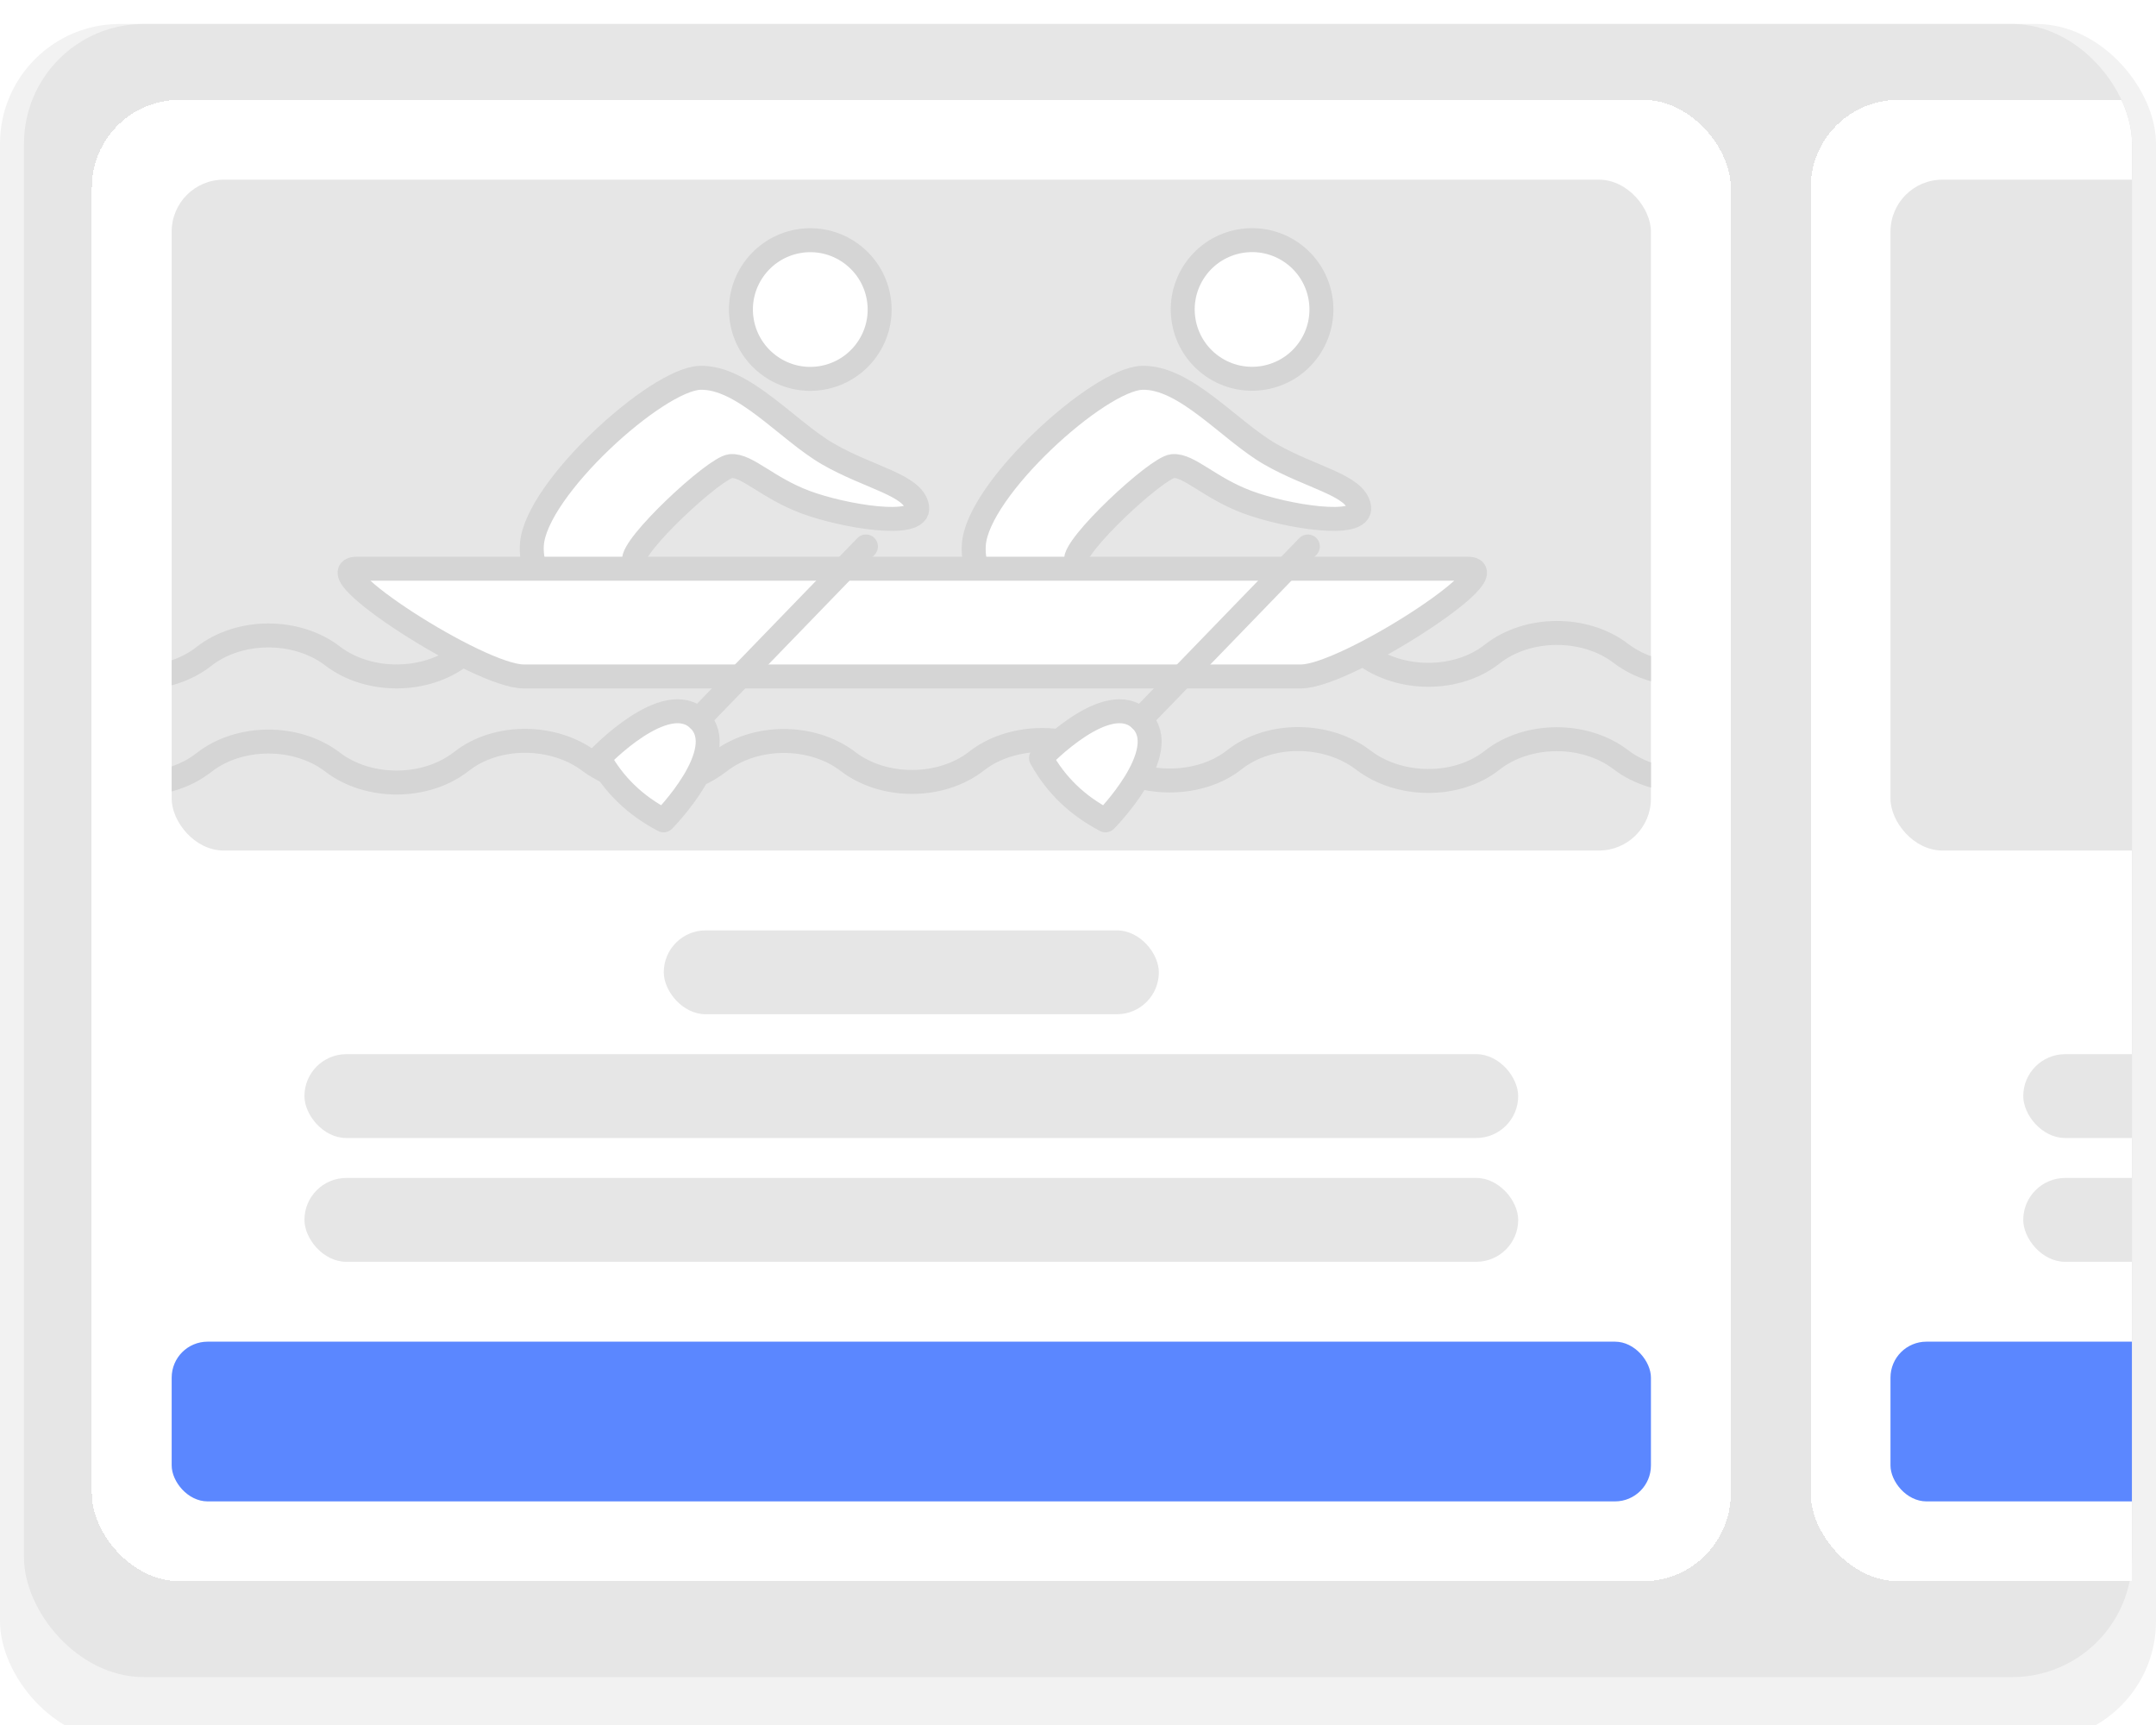 <?xml version="1.0" encoding="UTF-8" standalone="no"?><svg width="540" height="432" viewBox="0 0 540 432" fill="none" xmlns="http://www.w3.org/2000/svg">
<g filter="url(#filter0_d_706_304)">
<rect width="540" height="430" rx="30" fill="#F2F2F2"/>
</g>
<g clip-path="url(#clip0_706_304)">
<g clip-path="url(#clip1_706_304)">
<rect x="6" y="6" width="528" height="414" rx="30" fill="#E6E6E6"/>
<g filter="url(#filter1_d_706_304)">
<rect x="23" y="22" width="410.5" height="371" rx="22" fill="white" shape-rendering="crispEdges"/>
<g clip-path="url(#clip2_706_304)">
<rect x="43" y="42" width="370.5" height="168" rx="13" fill="#E6E6E6"/>
<g clip-path="url(#clip3_706_304)">
<path d="M158.882 139.422C158.882 139.422 158.919 137.911 158.808 137.469C157.923 133.746 178.978 114.138 182.997 113.733C187.016 113.328 192.179 119.188 201.766 122.763C211.353 126.338 230.6 129.471 229.715 123.979C228.83 118.488 217.621 116.608 207.407 110.711C197.193 104.814 186.131 91.288 175.327 91.619C164.524 91.951 134.177 119.409 133.218 133.377C133.071 135.405 133.403 137.653 134.03 139.422" fill="white"/>
<path d="M158.882 139.422C158.882 139.422 158.919 137.911 158.808 137.469C157.923 133.746 178.978 114.138 182.997 113.733C187.016 113.328 192.179 119.188 201.766 122.763C211.353 126.338 230.6 129.471 229.715 123.979C228.83 118.488 217.621 116.608 207.407 110.711C197.193 104.814 186.131 91.288 175.327 91.619C164.524 91.951 134.177 119.409 133.218 133.377C133.071 135.405 133.403 137.653 134.03 139.422" stroke="#D5D5D5" stroke-width="6" stroke-linecap="round" stroke-linejoin="round"/>
<path d="M185.838 77.503C187.497 86.938 196.494 93.277 205.934 91.619C215.373 89.96 221.716 80.967 220.056 71.532C218.397 62.097 209.4 55.758 199.96 57.416C190.521 59.075 184.179 68.067 185.838 77.503Z" fill="white" stroke="#D5D5D5" stroke-width="6"/>
<path d="M269.652 139.422C269.726 138.685 269.616 137.948 269.505 137.469C268.62 133.746 289.675 114.138 293.694 113.733C297.713 113.328 302.875 119.188 312.462 122.763C322.049 126.338 341.297 129.471 340.412 123.979C339.527 118.488 328.318 116.608 318.104 110.711C307.89 104.814 296.828 91.288 286.024 91.619C275.22 91.951 244.874 119.409 243.915 133.377C243.768 135.478 244.026 137.616 244.726 139.422" fill="white"/>
<path d="M269.652 139.422C269.726 138.685 269.616 137.948 269.505 137.469C268.62 133.746 289.675 114.138 293.694 113.733C297.713 113.328 302.875 119.188 312.462 122.763C322.049 126.338 341.297 129.471 340.412 123.979C339.527 118.488 328.318 116.608 318.104 110.711C307.89 104.814 296.828 91.288 286.024 91.619C275.22 91.951 244.874 119.409 243.915 133.377C243.768 135.478 244.026 137.616 244.726 139.422" stroke="#D5D5D5" stroke-width="6" stroke-linecap="round" stroke-linejoin="round"/>
<path d="M327.849 84.423C333.333 76.557 331.399 65.737 323.529 60.256C315.66 54.775 304.835 56.708 299.351 64.574C293.867 72.44 295.801 83.26 303.671 88.741C311.54 94.222 322.365 92.289 327.849 84.423Z" fill="white" stroke="#D5D5D5" stroke-width="6"/>
<path d="M341.516 160.798C350.513 167.653 364.856 167.801 373.743 160.798C382.629 153.795 397.01 153.759 406.007 160.651C415.004 167.543 429.384 167.469 438.271 160.503" stroke="#D5D5D5" stroke-width="6" stroke-linecap="round"/>
<path d="M18.766 161.573C27.763 168.465 42.143 168.391 51.03 161.425C59.916 154.422 74.297 154.386 83.294 161.278C92.291 168.17 106.671 168.096 115.558 161.13" stroke="#D5D5D5" stroke-width="6" stroke-linecap="round"/>
<path d="M285.137 191.425C293.212 193.636 302.762 192.346 309.178 187.26C318.064 180.257 332.445 180.442 341.442 187.334C350.439 194.226 364.82 194.41 373.706 187.408C382.592 180.405 396.973 180.368 405.97 187.26C414.967 194.152 429.348 194.079 438.234 187.113" stroke="#D5D5D5" stroke-width="6" stroke-linecap="round"/>
<path d="M174.629 191.094C176.473 190.32 178.537 189.067 180.123 187.85C189.009 180.848 203.39 180.811 212.387 187.703C221.384 194.595 235.765 194.521 244.651 187.556C250.182 183.207 258.11 181.585 265.263 182.617" stroke="#D5D5D5" stroke-width="6" stroke-linecap="round"/>
<path d="M18.766 188.146C27.763 195.038 42.143 194.964 51.03 187.998C59.916 180.996 74.297 180.959 83.294 187.851C92.291 194.743 106.671 194.669 115.558 187.703C124.444 180.701 138.825 180.885 147.822 187.777C149.075 188.735 150.735 189.62 152.173 190.32" stroke="#D5D5D5" stroke-width="6" stroke-linecap="round"/>
<path d="M325.883 166.401H131.119C120.02 166.401 78.317 139.422 89.416 139.422H367.587C378.686 139.422 336.982 166.401 325.883 166.401Z" fill="white" stroke="#D5D5D5" stroke-width="6"/>
<path d="M166.149 202.409C159.106 198.724 153.722 193.527 150.035 186.819C150.035 186.819 166.739 169.202 174.998 177.2C183.258 185.197 166.186 202.446 166.186 202.446L166.149 202.409Z" fill="white" stroke="#D5D5D5" stroke-width="6" stroke-linecap="round" stroke-linejoin="round"/>
<path d="M174.961 177.162L216.886 133.855" stroke="#D5D5D5" stroke-width="6" stroke-linecap="round"/>
<path d="M276.84 202.409C269.797 198.724 264.414 193.527 260.727 186.819C260.727 186.819 277.43 169.202 285.69 177.2C293.949 185.197 276.877 202.446 276.877 202.446L276.84 202.409Z" fill="white" stroke="#D5D5D5" stroke-width="6" stroke-linecap="round" stroke-linejoin="round"/>
<path d="M285.652 177.162L327.577 133.855" stroke="#D5D5D5" stroke-width="6" stroke-linecap="round"/>
</g>
</g>
<rect x="166.25" y="230" width="124" height="21" rx="10.5" fill="#E6E6E6"/>
<rect x="76.25" y="261" width="304" height="21" rx="10.5" fill="#E6E6E6"/>
<rect x="76.25" y="292" width="304" height="21" rx="10.5" fill="#E6E6E6"/>
<rect x="43" y="333" width="370.5" height="40" rx="9" fill="#5B87FF"/>
</g>
<g filter="url(#filter2_d_706_304)">
<rect x="453.5" y="22" width="410.5" height="371" rx="22" fill="white" shape-rendering="crispEdges"/>
<rect x="473.5" y="42" width="370.5" height="168" rx="13" fill="#E6E6E6"/>
<rect x="506.75" y="261" width="304" height="21" rx="10.5" fill="#E6E6E6"/>
<rect x="506.75" y="292" width="304" height="21" rx="10.5" fill="#E6E6E6"/>
<rect x="473.5" y="333" width="370.5" height="40" rx="9" fill="#5B87FF"/>
</g>
</g>
</g>
<defs>
<filter id="filter0_d_706_304" x="-11" y="-5" width="562" height="452" filterUnits="userSpaceOnUse" color-interpolation-filters="sRGB">
<feFlood flood-opacity="0" result="BackgroundImageFix"/>
<feColorMatrix in="SourceAlpha" type="matrix" values="0 0 0 0 0 0 0 0 0 0 0 0 0 0 0 0 0 0 127 0" result="hardAlpha"/>
<feOffset dy="6"/>
<feGaussianBlur stdDeviation="5.5"/>
<feComposite in2="hardAlpha" operator="out"/>
<feColorMatrix type="matrix" values="0 0 0 0 0 0 0 0 0 0 0 0 0 0 0 0 0 0 0.08 0"/>
<feBlend mode="normal" in2="BackgroundImageFix" result="effect1_dropShadow_706_304"/>
<feBlend mode="normal" in="SourceGraphic" in2="effect1_dropShadow_706_304" result="shape"/>
</filter>
<filter id="filter1_d_706_304" x="13" y="15" width="430.5" height="391" filterUnits="userSpaceOnUse" color-interpolation-filters="sRGB">
<feFlood flood-opacity="0" result="BackgroundImageFix"/>
<feColorMatrix in="SourceAlpha" type="matrix" values="0 0 0 0 0 0 0 0 0 0 0 0 0 0 0 0 0 0 127 0" result="hardAlpha"/>
<feOffset dy="3"/>
<feGaussianBlur stdDeviation="5"/>
<feComposite in2="hardAlpha" operator="out"/>
<feColorMatrix type="matrix" values="0 0 0 0 0 0 0 0 0 0 0 0 0 0 0 0 0 0 0.16 0"/>
<feBlend mode="normal" in2="BackgroundImageFix" result="effect1_dropShadow_706_304"/>
<feBlend mode="normal" in="SourceGraphic" in2="effect1_dropShadow_706_304" result="shape"/>
</filter>
<filter id="filter2_d_706_304" x="443.5" y="15" width="430.5" height="391" filterUnits="userSpaceOnUse" color-interpolation-filters="sRGB">
<feFlood flood-opacity="0" result="BackgroundImageFix"/>
<feColorMatrix in="SourceAlpha" type="matrix" values="0 0 0 0 0 0 0 0 0 0 0 0 0 0 0 0 0 0 127 0" result="hardAlpha"/>
<feOffset dy="3"/>
<feGaussianBlur stdDeviation="5"/>
<feComposite in2="hardAlpha" operator="out"/>
<feColorMatrix type="matrix" values="0 0 0 0 0 0 0 0 0 0 0 0 0 0 0 0 0 0 0.16 0"/>
<feBlend mode="normal" in2="BackgroundImageFix" result="effect1_dropShadow_706_304"/>
<feBlend mode="normal" in="SourceGraphic" in2="effect1_dropShadow_706_304" result="shape"/>
</filter>
<clipPath id="clip0_706_304">
<rect x="6" y="6" width="528" height="556" rx="30" fill="white"/>
</clipPath>
<clipPath id="clip1_706_304">
<rect width="528" height="414" fill="white" transform="translate(6 6)"/>
</clipPath>
<clipPath id="clip2_706_304">
<rect x="43" y="42" width="370.5" height="168" rx="13" fill="white"/>
</clipPath>
<clipPath id="clip3_706_304">
<rect width="425" height="188" fill="white" transform="translate(16 42)"/>
</clipPath>
</defs>
</svg>
